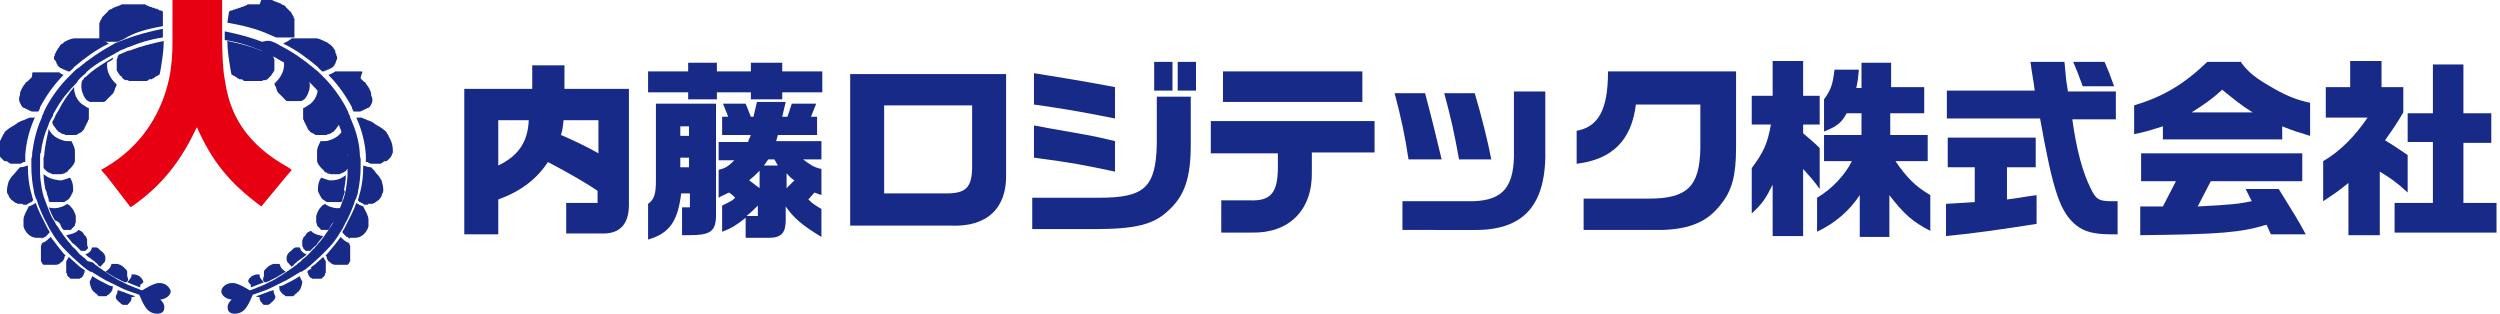 <?xml version="1.0" encoding="utf-8"?>
<!-- Generator: Adobe Illustrator 27.6.1, SVG Export Plug-In . SVG Version: 6.00 Build 0)  -->
<svg version="1.1" id="レイヤー_1" xmlns="http://www.w3.org/2000/svg" xmlns:xlink="http://www.w3.org/1999/xlink" x="0px"
	 y="0px" width="287px" height="36px" viewBox="0 0 287 36" style="enable-background:new 0 0 287 36;" xml:space="preserve">
<style type="text/css">
	.st0{fill:#E60012;}
	.st1{fill:#172A88;}
</style>
<path class="st0" d="M32.9,19.1L32.9,19.1c-5.7-3.2-6.7-7.3-7.1-10c-0.3-1.4-0.3-4.8-0.3-4.8V0h-5.7v4.4v0.4c0,1.5-0.1,2.9-0.4,4.3
	c-1,4.5-3.6,7.9-7.1,10l-0.7,0.4l0.7,0.8l2.7,3.5c3.8-2.6,5.9-5.6,7.6-9.2c1.7,3.8,3.6,6.3,7.4,9.1l2.9-3.5l0.6-0.7L32.9,19.1z"/>
<path class="st1" d="M16.4,32.2c0-0.1-0.1-0.1-0.1-0.2c-0.1-0.1-0.2-0.2-0.3-0.3c-0.2-0.1-0.4-0.2-0.7-0.2c0,0-0.1,0-0.1,0
	c0,0,0,0-0.1,0c0,0.1,0,0.1,0,0.2c-0.1,0.3-0.3,0.5-0.5,0.7c0.5,0.2,1,0.4,1.5,0.6c0,0,0,0,0,0c0,0,0,0,0,0c0,0,0,0,0,0c0,0,0,0,0,0
	c0,0,0,0,0,0c0,0,0,0,0,0c0,0,0,0,0,0c0,0,0,0,0,0c0,0,0,0,0-0.1c0,0,0,0,0,0c0,0,0,0,0-0.1c0,0,0,0,0,0c0,0,0-0.1,0-0.1
	C16.5,32.4,16.5,32.4,16.4,32.2C16.4,32.3,16.4,32.3,16.4,32.2"/>
<path class="st1" d="M15.5,34c-0.7-0.2-1.3-0.5-2-0.7c0,0.3-0.1,0.5-0.2,0.7c0,0,0,0.1,0,0.1c0,0,0,0.1,0,0.1c0,0.1,0.1,0.1,0.1,0.2
	c0,0,0.1,0.1,0.1,0.1c0,0,0.1,0.1,0.1,0.1c0,0,0.1,0.1,0.1,0.1c0,0,0,0,0,0c0,0,0.1,0,0.1,0.1c0,0,0,0,0,0c0,0,0.1,0,0.1,0.1
	c0,0,0,0,0,0c0.1,0,0.2,0.1,0.2,0.1c0,0,0,0,0,0c0,0,0.1,0,0.1,0c0,0,0,0,0,0c0,0,0.1,0,0.1,0c0,0,0,0,0,0c0,0,0.1,0,0.1,0
	c0,0,0.1,0,0.1,0c0,0,0,0,0,0c0,0,0.1,0,0.1,0c0,0,0,0,0,0c0,0,0.1,0,0.1-0.1c0,0,0,0,0,0c0,0,0.1,0,0.1-0.1
	c0.1-0.1,0.1-0.1,0.2-0.2c0-0.1,0.1-0.2,0.1-0.3c0,0,0-0.1,0-0.1c0,0,0-0.1,0-0.1C15.5,34.1,15.5,34,15.5,34"/>
<path class="st1" d="M14.6,31.6c0-0.1,0-0.2,0-0.3c0,0,0-0.1,0-0.1c0-0.1,0-0.1-0.1-0.2c0,0,0-0.1-0.1-0.1c-0.1-0.1-0.1-0.2-0.2-0.2
	c0,0-0.1-0.1-0.1-0.1c0,0-0.1-0.1-0.1-0.1c-0.1,0-0.2-0.1-0.2-0.1c-0.1,0-0.2-0.1-0.3-0.1c0,0-0.1,0-0.1,0c0,0-0.1,0-0.1,0
	c0,0,0,0,0,0c0,0,0,0-0.1,0c0,0,0,0,0,0c0,0-0.1,0-0.1,0c0,0,0,0,0,0c0,0-0.1,0-0.1,0c0,0,0,0,0,0c0,0,0,0,0,0c0,0,0,0-0.1,0
	c0,0,0,0,0,0c0,0,0,0-0.1,0c0,0,0,0,0,0c0,0.1-0.1,0.2-0.1,0.3c-0.1,0.2-0.3,0.4-0.6,0.6c0.4,0.2,0.8,0.5,1.2,0.7
	c0.2,0.1,0.4,0.2,0.6,0.3c0.1,0.1,0.3,0.1,0.4,0.2c0,0,0,0,0,0c0,0,0,0,0.1,0c0,0,0,0,0,0c0,0,0,0,0.1,0c0,0,0,0,0,0
	c0,0,0.1,0,0.1-0.1c0,0,0,0,0,0c0,0,0.1-0.1,0.1-0.1c0,0,0,0,0,0c0,0,0,0,0-0.1c0,0,0,0,0,0c0,0,0,0,0-0.1c0,0,0,0,0,0
	C14.6,31.7,14.6,31.7,14.6,31.6C14.6,31.6,14.6,31.6,14.6,31.6C14.6,31.6,14.6,31.6,14.6,31.6C14.6,31.6,14.6,31.6,14.6,31.6"/>
<path class="st1" d="M12.4,32.7c-0.6-0.3-1.2-0.6-1.8-1c-0.1,0.2-0.2,0.5-0.3,0.6c0,0.3,0.1,0.6,0.2,0.8c0,0.1,0.1,0.2,0.1,0.2
	c0,0,0.1,0.1,0.1,0.1c0,0,0,0,0,0c0,0,0,0.1,0.1,0.1c0,0,0,0,0,0c0,0,0.1,0.1,0.1,0.1c0,0,0,0,0,0c0,0,0.1,0.1,0.1,0.1c0,0,0,0,0,0
	c0,0,0.1,0,0.1,0.1c0,0,0,0,0,0c0,0,0.1,0,0.1,0.1c0,0,0,0,0,0c0,0,0.1,0,0.1,0.1c0,0,0,0,0,0c0,0,0.1,0,0.1,0c0,0,0,0,0,0
	c0,0,0.1,0,0.1,0c0,0,0,0,0,0c0,0,0.1,0,0.1,0c0,0,0,0,0,0c0,0,0.1,0,0.1,0c0,0,0,0,0,0c0,0,0.1,0,0.1,0c0,0,0.1,0,0.1,0
	c0,0,0,0,0.1,0c0,0,0.1,0,0.1,0c0,0,0,0,0,0c0,0,0.1,0,0.1,0c0,0,0,0,0,0c0,0,0.1,0,0.1-0.1c0.1,0,0.1-0.1,0.2-0.1
	c0,0,0.1-0.1,0.1-0.1c0,0,0,0,0,0c0,0,0-0.1,0.1-0.1c0.1-0.1,0.1-0.2,0.2-0.3c0-0.2,0.1-0.3,0-0.5C12.8,32.9,12.6,32.8,12.4,32.7"/>
<path class="st1" d="M8.9,30.4c-0.3-0.3-0.7-0.6-1-0.9c-0.1,0.2-0.2,0.3-0.3,0.5c0,0.1,0,0.2,0,0.4c0,0,0,0.1,0,0.1
	c0,0.1,0,0.2,0,0.3c0,0,0,0.1,0,0.1c0,0.1,0,0.1,0,0.2c0,0.1,0,0.1,0,0.2c0,0,0,0.1,0.1,0.1c0,0,0,0,0,0c0,0,0,0.1,0,0.1
	c0,0,0,0,0,0c0,0,0,0.1,0,0.1c0,0,0,0,0,0c0,0,0,0,0.1,0.1c0,0,0,0,0,0c0,0,0,0.1,0.1,0.1c0,0,0,0,0,0c0,0,0.1,0.1,0.1,0.1
	c0,0,0,0,0,0c0,0,0,0,0.1,0.1c0,0,0,0,0,0c0,0,0,0,0.1,0c0,0,0,0,0,0c0,0,0,0,0.1,0c0,0,0,0,0,0c0,0,0.1,0,0.1,0c0,0,0,0,0,0
	c0,0,0.1,0,0.1,0c0,0,0,0,0,0c0,0,0.1,0,0.1,0c0,0,0,0,0,0c0,0,0.1,0,0.1,0c0,0,0,0,0,0c0,0,0,0,0.1,0c0,0,0.1,0,0.1,0c0,0,0,0,0,0
	c0,0,0.1,0,0.1,0c0,0,0.1,0,0.1,0c0.1,0,0.1-0.1,0.2-0.1c0,0,0,0,0,0c0,0,0,0,0,0c0.1,0,0.1-0.1,0.2-0.2c0.1-0.1,0.1-0.1,0.1-0.2
	c0-0.1,0.1-0.2,0.1-0.2c0-0.1,0-0.1,0-0.2C10,31.3,9.8,31.2,9.7,31C9.4,30.8,9.1,30.6,8.9,30.4"/>
<path class="st1" d="M11.5,30.6C11.5,30.6,11.5,30.6,11.5,30.6c0.1,0,0.1,0,0.1-0.1c0,0,0.1,0,0.1-0.1c0,0,0,0,0,0
	c0,0,0.1,0,0.1-0.1c0,0,0,0,0,0c0,0,0,0,0.1-0.1c0,0,0,0,0,0c0,0,0.1-0.1,0.1-0.1c0,0,0,0,0,0v0c0.1-0.2,0.1-0.3,0.1-0.5
	c0-0.3-0.2-0.6-0.5-0.8c-0.1-0.1-0.2-0.1-0.2-0.2c-0.1-0.1-0.2-0.1-0.3-0.2h0c0,0-0.1,0-0.1,0c0,0,0,0,0,0c0,0-0.1,0-0.1,0
	c0,0,0,0,0,0c-0.1,0-0.1,0-0.2,0c0,0,0,0,0,0c0,0-0.1,0-0.1,0c-0.1,0.1-0.1,0.3-0.2,0.4c-0.2,0.2-0.3,0.3-0.6,0.4
	c0.1,0.1,0.3,0.3,0.5,0.4c0.1,0.1,0.3,0.2,0.4,0.3c0.2,0.1,0.3,0.3,0.5,0.4C11.2,30.4,11.3,30.5,11.5,30.6"/>
<path class="st1" d="M5.8,27.2c-0.3,0.3-0.6,0.6-1,0.7c0,0.1,0,0.2-0.1,0.3c0,0.2,0,0.4,0,0.5c0,0.1,0,0.1,0,0.2c0,0,0,0,0,0.1
	c0,0,0,0.1,0,0.1c0,0,0,0,0,0.1c0,0,0,0.1,0,0.1c0,0,0,0,0,0.1c0,0,0,0.1,0,0.1c0,0,0,0,0,0.1c0,0,0,0.1,0,0.1c0,0,0,0,0,0.1
	c0,0,0,0,0,0.1c0,0,0,0,0,0.1c0,0,0,0,0.1,0.1c0,0,0,0,0,0.1c0,0,0,0,0.1,0.1c0,0,0,0,0,0c0,0,0,0,0.1,0.1c0,0,0,0,0.1,0
	c0,0,0,0,0.1,0c0,0,0,0,0.1,0c0,0,0,0,0.1,0c0,0,0,0,0.1,0c0,0,0,0,0.1,0c0,0,0,0,0.1,0c0,0,0,0,0.1,0c0,0,0,0,0.1,0
	c0,0,0.1,0,0.1,0c0,0,0,0,0.1,0c0,0,0.1,0,0.1,0c0,0,0,0,0.1,0c0,0,0.1,0,0.1,0c0.2,0,0.5-0.1,0.6-0.3c0.1,0,0.1-0.1,0.2-0.1
	c0-0.1,0.1-0.1,0.1-0.2c0.1-0.1,0.1-0.2,0.1-0.3c0,0,0-0.1,0.1-0.1c0,0,0-0.1,0-0.1c-0.1-0.1-0.1-0.1-0.2-0.2
	C6.7,28.4,6.3,27.8,5.8,27.2"/>
<path class="st1" d="M8.8,28.3L8.8,28.3c0.2,0.2,0.3,0.3,0.5,0.5c0,0,0,0,0,0c0,0,0,0,0.1,0c0,0,0,0,0.1,0c0,0,0,0,0.1,0
	c0,0,0,0,0.1,0c0,0,0,0,0.1,0c0,0,0,0,0.1-0.1c0,0,0,0,0,0c0,0,0,0,0.1-0.1c0,0,0,0,0,0c0,0,0,0,0.1-0.1c0,0,0-0.1,0-0.1v0
	C10,28.2,10,28.1,10,28c0,0,0-0.1,0-0.1c0,0,0,0,0,0c0-0.1,0-0.3,0-0.4c-0.1-0.2-0.1-0.4-0.3-0.5c-0.1-0.1-0.1-0.2-0.2-0.3
	c-0.1-0.1-0.2-0.2-0.3-0.2c0,0-0.1-0.1-0.2-0.1c0,0-0.1,0.1-0.1,0.1c-0.3,0.3-0.8,0.4-1.3,0.5c0.2,0.3,0.5,0.6,0.7,0.9
	C8.5,28,8.7,28.2,8.8,28.3"/>
<path class="st1" d="M6.9,25.7C7,26,7.1,26.2,7.3,26.4c0,0,0,0,0,0c0,0,0,0,0.1,0c0,0,0.1,0,0.1,0c0,0,0,0,0,0c0,0,0,0,0,0
	c0,0,0,0,0.1,0c0,0,0.1,0,0.1,0c0,0,0,0,0.1,0c0,0,0.1,0,0.1,0c0,0,0,0,0,0c0,0,0.1,0,0.1,0c0,0,0,0,0,0c0,0,0.1,0,0.1,0
	c0,0,0,0,0,0c0,0,0.1,0,0.1-0.1c0,0,0,0,0,0c0,0,0.1-0.1,0.1-0.1h0c0,0,0,0,0,0c0,0,0,0,0,0c0.1-0.1,0.2-0.2,0.3-0.3c0,0,0,0,0-0.1
	c0,0,0,0,0,0c0-0.1,0.1-0.2,0.1-0.3c0-0.1,0-0.1,0-0.2c0-0.1,0-0.2,0-0.3c0-0.1,0-0.1,0-0.2c-0.1-0.4-0.3-0.8-0.6-1.1
	c0,0-0.1-0.1-0.1-0.1c-0.1-0.1-0.2-0.1-0.3-0.2c-0.1,0.1-0.3,0.2-0.5,0.3c-0.3,0.1-0.6,0.2-0.9,0.2c-0.2,0-0.5,0-0.7-0.1
	c0.2,0.5,0.4,1,0.7,1.5C6.7,25.4,6.8,25.6,6.9,25.7"/>
<path class="st1" d="M4.8,27.4C4.9,27.4,4.9,27.4,4.8,27.4C4.9,27.3,5,27.3,5,27.3c0,0,0,0,0,0c0,0,0,0,0,0c0,0,0,0,0.1-0.1
	c0,0,0,0,0.1,0c0,0,0,0,0.1-0.1c0,0,0,0,0.1-0.1c0,0,0,0,0.1-0.1c0,0,0,0,0.1-0.1c0,0,0-0.1,0.1-0.1c0,0,0,0,0-0.1c0,0,0,0,0,0
	c0,0,0,0,0,0c-0.1-0.1-0.1-0.2-0.2-0.3c-0.1-0.2-0.2-0.4-0.3-0.6c-0.4-0.8-0.8-1.5-1.1-2.4c-0.3,0.2-0.5,0.3-0.8,0.4
	c-0.3,0.6-0.6,1.1-0.6,1.5c0,0.1,0,0.1,0,0.2c0,0.1,0,0.3,0,0.4c0,0.1,0,0.1,0,0.2c0.2,0.7,0.8,1.3,1.5,1.3c0,0,0.1,0,0.1,0
	c0,0,0.1,0,0.1,0c0,0,0.1,0,0.1,0c0,0,0,0,0,0c0,0,0,0,0.1,0c0,0,0.1,0,0.1,0c0,0,0.1,0,0.1,0c0,0,0.1,0,0.1,0
	C4.7,27.4,4.7,27.4,4.8,27.4C4.8,27.4,4.8,27.4,4.8,27.4"/>
<path class="st1" d="M5.4,22.3c0.1,0.3,0.2,0.5,0.2,0.8c0,0,0,0,0,0c0,0,0.1,0,0.1,0.1c0,0,0,0,0.1,0c0,0,0.1,0,0.1,0c0,0,0,0,0.1,0
	c0.1,0,0.1,0,0.2,0l0,0c0.1,0,0.1,0,0.2,0c0,0,0,0,0.1,0c0,0,0.1,0,0.1,0c0,0,0,0,0.1,0c0,0,0,0,0,0c0,0,0,0,0.1,0c0,0,0.1,0,0.1,0
	c0,0,0.1,0,0.1,0c0,0,0,0,0.1,0c0,0,0.1,0,0.1,0c0,0,0,0,0.1,0c0.1,0,0.1,0,0.2-0.1c0.1,0,0.1-0.1,0.2-0.1c0.1-0.1,0.3-0.2,0.3-0.3
	c0,0,0,0,0,0c0.1-0.1,0.1-0.2,0.2-0.3c0-0.1,0-0.1,0.1-0.2c0-0.1,0.1-0.2,0.1-0.3c0,0,0,0,0,0c0-0.4,0-0.9-0.3-1.4
	c0,0-0.1-0.1-0.1-0.1c-0.3,0.1-0.5,0.2-0.9,0.3c-0.1,0-0.2,0-0.3,0C6,20.6,5.5,20.4,5,20c0,0.6,0.1,1.1,0.2,1.7
	C5.3,21.9,5.4,22.1,5.4,22.3"/>
<path class="st1" d="M2.7,23.5C2.7,23.5,2.7,23.5,2.7,23.5C2.8,23.5,2.8,23.5,2.7,23.5c0.1,0,0.1,0,0.2,0c0,0,0,0,0.1,0
	c0.1,0,0.1,0,0.2-0.1c0,0,0,0,0,0c0,0,0.1,0,0.1-0.1c0,0,0,0,0.1,0c0,0,0.1,0,0.1-0.1c0,0,0,0,0.1,0c0,0,0.1,0,0.1-0.1c0,0,0,0,0,0
	c0,0,0,0,0,0c0,0,0.1-0.1,0.1-0.1c0,0,0,0,0,0c0,0,0-0.1,0-0.1c-0.1-0.2-0.1-0.4-0.2-0.7c-0.3-1-0.4-2.1-0.4-3.2
	c-0.3,0.1-0.6,0.2-0.9,0.2c0,0,0,0,0,0C2,19.5,1.8,19.8,1.6,20c-0.2,0.2-0.3,0.3-0.4,0.5c-0.1,0.1-0.1,0.2-0.2,0.3
	c-0.1,0.4-0.2,0.7-0.2,1.1c0,0.1,0,0.3,0.1,0.4C1,22.4,1,22.5,1,22.5c0,0.1,0.1,0.1,0.1,0.2c0,0,0.1,0.1,0.1,0.1
	c0.1,0.1,0.1,0.2,0.2,0.2c0,0,0,0,0,0c0.1,0.1,0.3,0.2,0.4,0.3c0.1,0,0.1,0,0.2,0.1c0.1,0,0.1,0,0.2,0c0,0,0,0,0,0
	c0.1,0,0.1,0,0.2,0c0,0,0,0,0,0c0,0,0.1,0,0.1,0c0,0,0,0,0.1,0C2.6,23.5,2.7,23.5,2.7,23.5"/>
<path class="st1" d="M5.1,17.5c0,0.2,0,0.4-0.1,0.6c0,0.3,0,0.6,0,0.9c0,0.1,0,0.2,0,0.3c0,0,0.1,0.1,0.1,0.1c0,0,0,0,0,0
	c0.1,0.1,0.2,0.2,0.3,0.3c0,0,0,0,0,0c0.1,0,0.1,0.1,0.2,0.1c0,0,0,0,0,0c0.1,0,0.1,0.1,0.2,0.1c0,0,0,0,0,0c0.1,0,0.1,0,0.2,0.1
	c0,0,0,0,0,0c0.1,0,0.1,0,0.2,0c0,0,0,0,0,0c0.1,0,0.1,0,0.2,0c0,0,0,0,0,0c0.1,0,0.1,0,0.2,0c0,0,0,0,0,0c0,0,0,0,0,0
	c0.1,0,0.1,0,0.2,0h0c0.1,0,0.1,0,0.2,0c0.1,0,0.3-0.1,0.4-0.1c0,0,0.1,0,0.1-0.1c0,0,0.1,0,0.1,0c0.1-0.1,0.2-0.1,0.2-0.2
	c0,0,0.1-0.1,0.1-0.1c0,0,0.1-0.1,0.1-0.1c0.1-0.1,0.1-0.1,0.2-0.2c0.1-0.1,0.2-0.3,0.3-0.4c0-0.1,0.1-0.2,0.1-0.3c0,0,0-0.1,0-0.1
	c0,0,0-0.1,0-0.1c0-0.1,0-0.1,0-0.2c0,0,0,0,0,0c0-0.3,0-0.5,0-0.8c0-0.3-0.2-0.7-0.4-1.1c-0.1,0-0.3,0-0.4,0c-0.2,0-0.4,0-0.6-0.1
	c-0.7-0.2-1.3-0.6-1.6-1.3C5.4,15.7,5.2,16.6,5.1,17.5"/>
<path class="st1" d="M0.9,18.6c0,0,0.1,0,0.1,0.1c0,0,0,0,0,0c0.1,0,0.1,0,0.2,0.1c0,0,0,0,0,0c0.1,0,0.1,0,0.2,0c0,0,0,0,0.1,0
	c0.1,0,0.1,0,0.2,0c0,0,0,0,0,0c0.1,0,0.1,0,0.2,0c0,0,0,0,0,0c0,0,0,0,0,0c0.1,0,0.1,0,0.2,0c0,0,0,0,0,0c0.1,0,0.1,0,0.2,0
	c0,0,0,0,0,0c0.1,0,0.1,0,0.2-0.1c0,0,0,0,0,0c0.1,0,0.1,0,0.2-0.1c0,0,0,0,0,0c0,0,0.1,0,0.1,0c0,0,0,0,0,0c0,0,0.1,0,0.1,0
	c0,0,0,0,0,0l0,0v0c0,0,0,0,0-0.1c0-0.2,0-0.5,0-0.7c0.1-1.5,0.5-3,1.1-4.3c0,0,0,0-0.1,0c-0.2,0-0.4,0-0.5,0
	c-0.2,0.1-0.5,0.2-0.7,0.3c-0.1,0-0.2,0.1-0.3,0.1c-0.2,0.1-0.4,0.2-0.5,0.3c-0.1,0.1-0.2,0.1-0.3,0.2c-0.4,0.2-0.8,0.5-1,0.7
	c0,0-0.1,0.1-0.1,0.1c0,0,0,0,0,0.1c-0.1,0.1-0.2,0.2-0.2,0.3c0,0.1-0.1,0.1-0.1,0.2c-0.3,0.5-0.4,1-0.4,1.5c0,0.2,0,0.3,0.1,0.4
	c0,0.1,0.1,0.3,0.2,0.4c0.1,0.1,0.2,0.2,0.3,0.3c0.1,0.1,0.1,0.1,0.2,0.1C0.8,18.5,0.8,18.5,0.9,18.6C0.9,18.6,0.9,18.6,0.9,18.6"/>
<path class="st1" d="M6.7,12.7c-0.1,0.2-0.2,0.3-0.3,0.5C6.3,13.5,6.1,13.8,6,14c0,0.2,0.1,0.3,0.2,0.5c0,0,0.1,0.1,0.1,0.1
	c0.1,0.2,0.3,0.4,0.4,0.5c0.2,0.1,0.4,0.3,0.6,0.3c0.1,0,0.1,0,0.2,0.1h0c0.1,0,0.1,0,0.2,0c0,0,0,0,0,0c0.1,0,0.1,0,0.2,0
	c0,0,0,0,0,0c0,0,0,0,0,0c0.1,0,0.1,0,0.2,0c0,0,0,0,0,0c0,0,0,0,0,0c0.1,0,0.1,0,0.2,0c0,0,0,0,0,0c0.1,0,0.1,0,0.2,0c0,0,0,0,0,0
	c0,0,0.1,0,0.1,0c0,0,0.1,0,0.1,0c0,0,0,0,0,0c0.1,0,0.1,0,0.2-0.1c0,0,0,0,0,0c0.1,0,0.1-0.1,0.2-0.1c0,0,0,0,0,0
	c0.1,0,0.1-0.1,0.2-0.1c0,0,0,0,0,0c0.1,0,0.1-0.1,0.1-0.1c0,0,0,0,0,0c0,0,0.1-0.1,0.1-0.1c0,0,0,0,0,0c0,0,0.1-0.1,0.1-0.1
	c0,0,0,0,0,0c0,0,0.1-0.1,0.1-0.2c0,0,0,0,0,0c0-0.1,0.1-0.1,0.1-0.2c0,0,0,0,0,0c0-0.1,0.1-0.1,0.1-0.2c0,0,0,0,0,0
	c0-0.1,0.1-0.1,0.1-0.2c0,0,0,0,0,0c0-0.1,0.1-0.1,0.1-0.2c0,0,0,0,0,0c0-0.1,0-0.1,0.1-0.2c0,0,0-0.1,0-0.1c0,0,0-0.1,0-0.2
	c0-0.2,0-0.5,0-0.7c0-0.1,0-0.2,0-0.3c-0.1,0-0.3-0.1-0.4-0.2c-0.8-0.4-1.3-1.2-1.3-2.2C7.9,10.7,7.2,11.7,6.7,12.7"/>
<path class="st1" d="M2.4,12c0,0.1,0.1,0.1,0.1,0.2c0,0,0,0,0,0c0,0,0.1,0.1,0.1,0.1c0,0,0,0,0,0c0,0,0.1,0.1,0.2,0.1c0,0,0,0,0,0
	c0.1,0,0.1,0.1,0.2,0.1c0,0,0,0,0,0c0.1,0,0.1,0.1,0.2,0.1c0,0,0,0,0,0c0.1,0,0.1,0.1,0.2,0.1c0,0,0,0,0,0c0.1,0,0.1,0,0.2,0.1
	c0,0,0,0,0,0c0,0,0,0,0,0c0.1,0,0.1,0,0.2,0c0,0,0,0,0,0c0.1,0,0.1,0,0.2,0c0,0,0,0,0,0c0.1,0,0.1,0,0.2,0c0,0,0.1,0,0.1,0
	c0,0,0.1,0,0.1,0c0.1-0.2,0.2-0.3,0.2-0.5c0.7-1.3,1.6-2.6,2.7-3.7C7.3,8.6,7,8.5,6.8,8.3c0,0,0,0,0,0c0,0,0,0-0.1,0
	c-0.1,0-0.1,0-0.2,0c0,0,0,0-0.1,0c-0.1,0-0.1,0-0.2,0c0,0,0,0,0,0c-0.1,0-0.1,0-0.2,0c0,0,0,0-0.1,0c-0.1,0-0.1,0-0.2,0
	c0,0,0,0-0.1,0c-0.1,0-0.1,0-0.1,0c0,0,0,0-0.1,0c-0.1,0-0.1,0-0.2,0c0,0,0,0,0,0c-0.1,0-0.1,0-0.2,0c0,0,0,0-0.1,0c0,0-0.1,0-0.1,0
	c0,0,0,0-0.1,0c0,0-0.1,0-0.1,0c0,0,0,0-0.1,0c-0.1,0-0.1,0-0.2,0c0,0,0,0,0,0c-0.1,0-0.1,0-0.2,0c0,0,0,0,0,0c0,0-0.1,0-0.1,0
	c0,0,0,0-0.1,0c0,0-0.1,0-0.1,0c0,0,0,0,0,0c0,0-0.1,0-0.1,0.1c0,0,0,0,0,0C3.7,9,3.5,9,3.4,9.1C3.3,9.2,3.2,9.3,3.1,9.4
	C3,9.4,2.9,9.5,2.9,9.6C2.8,9.7,2.7,9.8,2.6,10c0,0.1-0.1,0.1-0.1,0.2c-0.1,0.2-0.2,0.4-0.2,0.5c0,0.1,0,0.1,0,0.2
	C2.1,11.3,2.2,11.7,2.4,12L2.4,12z"/>
<path class="st1" d="M6.4,7c0,0.1,0,0.1,0.1,0.2c0,0,0,0,0,0.1c0,0,0,0.1,0.1,0.1c0,0,0,0,0,0.1c0,0,0.1,0.1,0.1,0.1c0,0,0,0,0,0
	c0,0,0.1,0.1,0.1,0.1c0,0,0,0,0,0c0,0,0.1,0.1,0.1,0.1c0,0,0,0,0,0c0,0,0,0,0.1,0c0,0,0.1,0.1,0.1,0.1c0,0,0,0,0.1,0
	c0,0,0.1,0.1,0.1,0.1c0,0,0,0,0.1,0c0.1,0,0.1,0.1,0.2,0.1c0,0,0,0,0,0c0.1,0,0.1,0,0.2,0.1c0,0,0,0,0,0c0,0,0,0,0.1,0
	c0,0,0,0,0.1,0l0,0c0,0,0,0,0,0c0.2-0.2,0.4-0.3,0.5-0.5c1.2-1,2.5-2,4-2.7c-0.4-0.2-0.8-0.4-1-0.6c0,0,0,0,0,0c0,0-0.1,0-0.1,0
	c0,0-0.1,0-0.1,0c0,0-0.1,0-0.1,0c0,0-0.1,0-0.1,0c0,0-0.1,0-0.1,0c0,0-0.1,0-0.1,0c0,0-0.1,0-0.1,0c-0.1,0-0.1,0-0.2,0
	c0,0,0,0-0.1,0c-0.1,0-0.1,0-0.2,0c0,0-0.1,0-0.1,0c0,0-0.1,0-0.1,0c0,0-0.1,0-0.1,0c0,0-0.1,0-0.1,0c0,0-0.1,0-0.1,0
	c0,0-0.1,0-0.1,0c0,0,0,0-0.1,0c0,0,0,0-0.1,0c-0.1,0-0.1,0-0.2,0c0,0-0.1,0-0.1,0c0,0-0.1,0-0.1,0c0,0-0.1,0-0.1,0c0,0-0.1,0-0.1,0
	c0,0,0,0-0.1,0c-0.1,0-0.1,0-0.2,0C8.2,4.4,7.8,4.6,7.4,4.8C7.4,4.8,7.3,4.9,7.2,5C7.1,5,7,5.1,6.9,5.2C6.9,5.3,6.8,5.3,6.8,5.4
	C6.7,5.5,6.6,5.6,6.6,5.7C6.5,5.8,6.5,5.9,6.4,6c0,0.1,0,0.1-0.1,0.2c0,0.1,0,0.2-0.1,0.3c0,0,0,0.1,0,0.1c0,0.1,0,0.1,0,0.2
	C6.3,6.9,6.3,6.9,6.4,7"/>
<path class="st1" d="M13,6.6c-1,0.6-2,1.2-2.8,1.9C10,8.7,9.9,8.8,9.7,8.9C9.6,9.1,9.5,9.2,9.4,9.3c-0.1,0.5-0.1,1,0.1,1.4
	c0,0.1,0.1,0.2,0.1,0.3c0.1,0.1,0.1,0.2,0.2,0.3c0.1,0.2,0.3,0.3,0.5,0.4c0,0,0,0,0,0c0,0,0,0,0,0c0,0,0,0,0.1,0c0,0,0,0,0,0
	c0,0,0,0,0.1,0c0,0,0,0,0,0c0,0,0,0,0.1,0c0,0,0,0,0,0c0,0,0,0,0.1,0c0,0,0,0,0,0c0,0,0,0,0.1,0c0,0,0,0,0,0c0,0,0,0,0,0
	c0,0,0,0,0,0c0,0,0,0,0.1,0c0,0,0,0,0.1,0c0,0,0,0,0.1,0c0,0,0,0,0.1,0c0,0,0,0,0,0c0,0,0.1,0,0.1,0c0,0,0,0,0,0c0.1,0,0.1,0,0.2,0
	c0,0,0,0,0,0c0,0,0.1,0,0.1,0c0,0,0,0,0,0c0.1,0,0.1,0,0.2,0c0,0,0,0,0,0c0,0,0.1,0,0.1,0c0,0,0,0,0,0c0.1,0,0.1,0,0.2-0.1
	c0,0,0,0,0,0c0,0,0.1,0,0.1-0.1c0,0,0,0,0,0c0,0,0.1-0.1,0.1-0.1c0,0,0,0,0,0c0,0,0.1-0.1,0.1-0.1c0,0,0,0,0,0c0,0,0.1-0.1,0.1-0.1
	c0,0,0,0,0,0c0,0,0.1-0.1,0.1-0.1c0,0,0,0,0,0c0,0,0.1-0.1,0.1-0.1c0,0,0,0,0,0c0,0,0.1-0.1,0.1-0.1c0,0,0,0,0,0
	c0,0,0.1-0.1,0.1-0.1c0,0,0,0,0,0c0,0,0.1-0.1,0.1-0.1c0,0,0,0,0,0c0-0.1,0.1-0.1,0.1-0.2c0-0.1,0.1-0.2,0.1-0.3
	c0-0.1,0-0.1,0.1-0.2c0-0.1,0.1-0.2,0.1-0.3c-0.1-0.1-0.1-0.1-0.2-0.2c-0.6-0.6-1-1.4-0.9-2.3C12.9,6.9,13,6.8,13,6.6"/>
<path class="st1" d="M18.7,1.3c-0.1,0-0.1,0-0.2-0.1c0,0-0.1,0-0.1,0c-0.1,0-0.1,0-0.2-0.1c0,0-0.1,0-0.1,0C18.1,1,18.1,1,18,1
	c0,0-0.1,0-0.1,0c-0.1,0-0.1,0-0.2-0.1c0,0-0.1,0-0.1,0c-0.1,0-0.1,0-0.2-0.1c0,0-0.1,0-0.1,0c-0.1,0-0.1,0-0.2-0.1c0,0-0.1,0-0.1,0
	c0,0-0.1,0-0.1-0.1c0,0-0.1,0-0.1,0c0,0-0.1,0-0.1-0.1c0,0-0.1,0-0.1,0c0,0-0.1,0-0.1,0c0,0-0.1,0-0.1,0c0,0-0.1,0-0.1,0
	c0,0-0.1,0-0.1,0c0,0-0.1,0-0.1,0c0,0-0.1,0-0.1,0c0,0-0.1,0-0.1,0c0,0-0.1,0-0.1,0c0,0-0.1,0-0.1,0c0,0-0.1,0-0.1,0
	c0,0-0.1,0-0.1,0c0,0-0.1,0-0.1,0c0,0-0.1,0-0.1,0c0,0-0.1,0-0.1,0c0,0-0.1,0-0.1,0c0,0-0.1,0-0.1,0c0,0-0.1,0-0.1,0
	c0,0-0.1,0-0.1,0h0c-0.2,0-0.4,0-0.5,0c-0.1,0-0.1,0-0.2,0c-0.1,0-0.2,0-0.3,0.1c-0.3,0.1-0.5,0.2-0.8,0.3c0,0-0.1,0-0.1,0.1
	c-0.1,0-0.2,0.1-0.3,0.1c-0.1,0.1-0.2,0.1-0.2,0.2c-0.1,0.1-0.2,0.2-0.3,0.3c-0.1,0.1-0.1,0.1-0.2,0.2c0,0-0.1,0.1-0.1,0.1
	c-0.1,0.1-0.1,0.1-0.1,0.2c-0.1,0.1-0.1,0.2-0.2,0.3c0,0.1,0,0.2-0.1,0.2c0,0.1,0,0.2,0,0.3c0,0,0,0.1,0,0.1c0,0,0,0.1,0,0.1
	c0,0,0,0,0,0c0,0,0,0.1,0,0.1c0,0,0,0,0,0c0,0,0,0,0,0.1c0,0,0,0,0,0.1c0,0,0,0,0,0.1c0,0,0,0,0,0.1c0,0,0,0,0,0.1c0,0,0,0,0,0.1
	c0,0,0,0,0,0.1c0,0,0,0,0,0.1c0,0,0,0,0,0.1c0,0,0,0,0,0.1c0,0,0,0,0,0.1c0,0,0,0,0,0.1c0,0,0,0,0,0.1c0,0,0,0,0,0.1c0,0,0,0,0,0.1
	c0,0,0,0,0,0c0,0,0,0,0,0.1c0,0,0,0,0,0c0,0,0,0,0,0c0,0,0,0,0,0c0,0,0,0,0,0c0,0,0,0,0,0c0,0,0,0,0.1,0c0,0,0,0,0.1,0
	c0,0,0,0,0.1,0c0,0,0,0,0.1,0c0,0,0,0,0.1,0c0,0,0,0,0.1,0c0,0,0,0,0.1,0c0,0,0,0,0.1,0c0,0,0,0,0.1,0c0,0,0,0,0.1,0c0,0,0,0,0.1,0
	c0,0,0,0,0.1,0c0,0,0,0,0.1,0c0,0,0,0,0.1,0c0,0,0,0,0.1,0c0,0,0,0,0.1,0c0,0,0,0,0.1,0c0,0,0,0,0.1,0c0,0,0,0,0,0h0c0,0,0,0,0.1,0
	c0,0,0.1,0,0.1,0c0,0,0,0,0.1,0l0,0c0.2-0.1,0.5-0.2,0.7-0.3C15.4,3.7,17,3.3,18.7,3L18.7,1.3C18.7,1.3,18.7,1.3,18.7,1.3"/>
<path class="st1" d="M14.3,6c-0.2,0.1-0.5,0.2-0.7,0.3c0,0.1-0.1,0.2-0.1,0.2c0,0.1,0,0.2-0.1,0.3c0,0.1,0,0.2,0,0.3
	c0,0.1,0,0.2,0,0.3c0,0.1,0,0.2,0,0.3c0,0.1,0,0.2,0,0.3c0,0.1,0,0.2,0.1,0.2c0,0.1,0.1,0.2,0.1,0.2c0.1,0.1,0.1,0.2,0.2,0.3
	C13.9,8.7,14,8.8,14,8.9c0,0,0,0,0.1,0.1c0,0,0,0,0,0c0,0,0.1,0.1,0.1,0.1c0,0,0,0,0,0c0.1,0,0.1,0.1,0.2,0.1c0,0,0,0,0,0
	c0,0,0.1,0,0.1,0c0,0,0,0,0.1,0c0,0,0,0,0,0c0.1,0,0.1,0,0.2,0.1c0,0,0,0,0,0c0.1,0,0.1,0,0.2,0c0,0,0,0,0,0c0.1,0,0.1,0,0.2,0
	c0,0,0,0,0,0c0.1,0,0.1,0,0.2,0c0,0,0,0,0,0c0.1,0,0.1,0,0.2,0c0,0,0,0,0,0c0,0,0.1,0,0.1,0c0,0,0,0,0.1,0c0.1,0,0.1,0,0.2,0
	c0,0,0,0,0,0c0.1,0,0.1,0,0.2,0c0,0,0,0,0.1,0c0,0,0.1,0,0.1,0c0,0,0,0,0.1,0c0,0,0.1,0,0.1,0c0,0,0,0,0.1,0c0,0,0.1,0,0.1,0
	c0,0,0,0,0,0c0.1,0,0.1,0,0.2-0.1c0,0,0,0,0,0c0,0,0.1,0,0.1-0.1c0,0,0,0,0.1,0c0,0,0.1,0,0.1,0c0,0,0,0,0.1,0c0,0,0.1,0,0.1-0.1
	c0,0,0,0,0.1,0c0,0,0.1,0,0.1-0.1c0,0,0,0,0,0c0.1,0,0.1-0.1,0.2-0.1c0,0,0,0,0,0c0,0,0.1-0.1,0.1-0.1c0,0,0,0,0.1,0
	c0,0,0.1-0.1,0.1-0.1c0,0,0,0,0.1,0c0,0,0,0,0,0c0-0.1,0.1-0.3,0.1-0.4c0.2-1.2,0.4-2.4,0.4-3.5c-1.4,0.3-2.6,0.6-3.9,1.1
	C14.7,5.8,14.5,5.9,14.3,6"/>
<path class="st1" d="M13.6,4.8L13.6,4.8C13.6,4.9,13.6,4.9,13.6,4.8C13.6,4.9,13.6,4.9,13.6,4.8c-0.3,0.1-0.5,0.2-0.8,0.4
	C11.5,5.9,10.2,6.8,9,7.8C8.8,7.9,8.6,8.1,8.5,8.2c0,0-0.1,0.1-0.1,0.1l0,0C8.2,8.5,8,8.7,7.9,8.8c-1,1-1.9,2.2-2.6,3.5
	c-0.1,0.2-0.2,0.4-0.3,0.6c0,0,0,0,0,0c0,0,0,0,0,0.1c-0.1,0.2-0.2,0.3-0.2,0.5c-0.6,1.3-0.9,2.6-1.1,4c0,0.2,0,0.5-0.1,0.7
	c0,0.1,0,0.1,0,0.2c0,0,0,0,0,0c0,0.2,0,0.4,0,0.6c0,0,0,0.1,0,0.1c0,1,0.1,1.9,0.3,2.9c0,0.2,0.1,0.4,0.2,0.7c0,0.1,0,0.1,0.1,0.2
	c0,0,0,0,0,0c0.1,0.2,0.1,0.4,0.2,0.6c0.3,0.8,0.6,1.5,1,2.2c0.1,0.2,0.2,0.4,0.3,0.6h0c0.1,0.1,0.1,0.2,0.2,0.3c0,0,0,0,0,0
	c0.1,0.2,0.2,0.3,0.3,0.5c0.4,0.6,0.8,1.1,1.3,1.6c0.1,0.1,0.1,0.1,0.2,0.2c0.1,0.1,0.2,0.2,0.3,0.3c0.1,0.1,0.2,0.2,0.3,0.3
	c0.3,0.3,0.7,0.6,1,0.9c0.2,0.2,0.4,0.3,0.6,0.5c0.2,0.1,0.3,0.2,0.5,0.3c0,0,0,0,0.1,0c0.2,0.1,0.3,0.2,0.5,0.3
	c0.5,0.3,1.1,0.7,1.6,0.9c0.2,0.1,0.4,0.2,0.6,0.3c0,0,0,0,0,0c0.2,0.1,0.4,0.2,0.6,0.3c0.6,0.3,1.2,0.5,1.8,0.7
	c0.2,0.1,0.4,0.1,0.7,0.2c0,0,0,0,0-0.1l0.5-0.3c-0.2-0.1-0.4-0.1-0.6-0.2c0,0,0,0,0,0c-0.5-0.2-1-0.4-1.5-0.6
	c-0.2-0.1-0.4-0.2-0.6-0.3c0,0,0,0,0,0c-0.1-0.1-0.3-0.1-0.4-0.2v0c-0.2-0.1-0.4-0.2-0.5-0.3c-0.4-0.2-0.8-0.5-1.1-0.7
	c-0.2-0.1-0.4-0.3-0.6-0.4c0,0,0,0,0,0c-0.1-0.1-0.3-0.2-0.4-0.3c-0.2-0.1-0.3-0.3-0.5-0.4C10,30,9.9,29.9,9.9,29.8
	c-0.2-0.2-0.4-0.3-0.6-0.5C9.1,29.2,9,29,8.9,28.9c-0.2-0.2-0.3-0.4-0.5-0.5C8.2,28.2,8.1,28,8,27.9c-0.3-0.3-0.5-0.6-0.8-1
	c-0.1-0.2-0.3-0.4-0.4-0.6c0,0,0,0,0,0c-0.1-0.2-0.3-0.4-0.4-0.6c-0.1-0.2-0.2-0.4-0.3-0.5c-0.3-0.5-0.5-1.1-0.7-1.6
	c-0.1-0.3-0.2-0.5-0.3-0.8c0,0,0,0,0,0c-0.1-0.2-0.1-0.4-0.2-0.6c0-0.2-0.1-0.4-0.1-0.5c-0.1-0.6-0.2-1.3-0.2-1.9c0-0.2,0-0.4,0-0.7
	c0-0.1,0-0.2,0-0.2v0c0-0.3,0-0.6,0-0.9v0c0-0.2,0-0.4,0.1-0.5c0.1-1,0.4-2.1,0.8-3c0.1-0.3,0.2-0.6,0.4-0.9
	c0.1-0.2,0.2-0.3,0.2-0.5c0.1-0.2,0.2-0.3,0.3-0.5c0.6-1.1,1.4-2.1,2.4-3.1C9,9.1,9.3,8.9,9.6,8.6v0c0,0,0,0,0,0
	C9.8,8.5,9.9,8.3,10,8.2c0.9-0.8,2-1.4,3.1-2c0.2-0.1,0.5-0.3,0.7-0.4c0.2-0.1,0.3-0.1,0.5-0.2c0.2-0.1,0.4-0.2,0.5-0.2
	c1.2-0.5,2.5-0.9,3.9-1.1v-1c-1.5,0.3-3,0.7-4.3,1.2C14.1,4.6,13.9,4.7,13.6,4.8"/>
<path class="st1" d="M18.1,32.5c-0.7,0.1-2.2,1.1-2.2,1.1s0.6,1.7,1.2,2.1c0.5,0.4,1.3,0.4,1.6,0.1c0.3-0.4,0.2-1-0.3-1.4
	c0.7-0.1,1.2-0.5,1.2-1C19.4,32.8,18.8,32.4,18.1,32.5"/>
<path class="st1" d="M28.5,32.2c0-0.1,0.1-0.1,0.1-0.2c0.1-0.1,0.2-0.2,0.3-0.3c0.2-0.1,0.4-0.2,0.7-0.2c0,0,0.1,0,0.1,0
	c0,0,0,0,0.1,0c0,0.1,0,0.1,0,0.2c0.1,0.3,0.3,0.5,0.5,0.7c-0.5,0.2-1,0.4-1.5,0.6c0,0,0,0,0,0c0,0,0,0,0,0c0,0,0,0,0,0c0,0,0,0,0,0
	c0,0,0,0,0,0c0,0,0,0,0,0c0,0,0,0,0,0c0,0,0,0,0,0c0,0,0,0,0-0.1c0,0,0,0,0,0c0,0,0,0,0-0.1c0,0,0,0,0,0c0,0,0-0.1,0-0.1
	C28.5,32.4,28.5,32.4,28.5,32.2C28.5,32.3,28.5,32.3,28.5,32.2"/>
<path class="st1" d="M29.4,34c0.7-0.2,1.3-0.5,2-0.7c0,0.3,0.1,0.5,0.2,0.7c0,0,0,0.1,0,0.1c0,0,0,0.1,0,0.1c0,0.1-0.1,0.1-0.1,0.2
	c0,0-0.1,0.1-0.1,0.1c0,0-0.1,0.1-0.1,0.1c0,0-0.1,0.1-0.1,0.1c0,0,0,0,0,0c0,0-0.1,0-0.1,0.1c0,0,0,0,0,0c0,0-0.1,0-0.1,0.1
	c0,0,0,0,0,0c-0.1,0-0.2,0.1-0.2,0.1c0,0,0,0,0,0c0,0-0.1,0-0.1,0c0,0,0,0,0,0c0,0-0.1,0-0.1,0c0,0,0,0,0,0c0,0-0.1,0-0.1,0
	c0,0-0.1,0-0.1,0c0,0,0,0,0,0c0,0-0.1,0-0.1,0l0,0c0,0-0.1,0-0.1-0.1c0,0,0,0,0,0c0,0-0.1,0-0.1-0.1h0c-0.1-0.1-0.1-0.1-0.2-0.2
	c0-0.1-0.1-0.2-0.1-0.3c0,0,0-0.1,0-0.1c0,0,0-0.1,0-0.1C29.4,34.1,29.4,34,29.4,34"/>
<path class="st1" d="M30.3,31.6c0-0.1,0-0.2,0-0.3c0,0,0-0.1,0-0.1c0-0.1,0-0.1,0.1-0.2c0,0,0-0.1,0.1-0.1c0.1-0.1,0.1-0.2,0.2-0.2
	c0,0,0.1-0.1,0.1-0.1c0,0,0.1-0.1,0.1-0.1c0.1,0,0.2-0.1,0.2-0.1c0.1,0,0.2-0.1,0.3-0.1c0,0,0.1,0,0.1,0c0,0,0.1,0,0.1,0
	c0,0,0,0,0,0c0,0,0,0,0.1,0c0,0,0,0,0,0c0,0,0.1,0,0.1,0c0,0,0,0,0,0c0,0,0.1,0,0.1,0c0,0,0,0,0,0c0,0,0,0,0,0c0,0,0,0,0.1,0
	c0,0,0,0,0,0c0,0,0,0,0.1,0c0,0,0,0,0,0c0,0.1,0.1,0.2,0.1,0.3c0.1,0.2,0.3,0.4,0.6,0.6c-0.4,0.2-0.8,0.5-1.2,0.7
	c-0.2,0.1-0.4,0.2-0.6,0.3c-0.1,0.1-0.3,0.1-0.4,0.2c0,0,0,0,0,0c0,0,0,0-0.1,0c0,0,0,0,0,0c0,0,0,0-0.1,0c0,0,0,0,0,0
	c0,0-0.1,0-0.1-0.1c0,0,0,0,0,0c0,0-0.1-0.1-0.1-0.1c0,0,0,0,0,0c0,0,0,0,0-0.1c0,0,0,0,0,0c0,0,0,0,0-0.1c0,0,0,0,0,0
	C30.3,31.7,30.3,31.7,30.3,31.6C30.3,31.6,30.3,31.6,30.3,31.6L30.3,31.6C30.3,31.6,30.3,31.6,30.3,31.6"/>
<path class="st1" d="M32.6,32.7c0.6-0.3,1.2-0.6,1.8-1c0.1,0.2,0.2,0.5,0.3,0.6c0,0.3-0.1,0.6-0.2,0.8c0,0.1-0.1,0.2-0.1,0.2
	c0,0-0.1,0.1-0.1,0.1c0,0,0,0,0,0c0,0,0,0.1-0.1,0.1c0,0,0,0,0,0c0,0-0.1,0.1-0.1,0.1c0,0,0,0,0,0c0,0-0.1,0.1-0.1,0.1c0,0,0,0,0,0
	c0,0-0.1,0-0.1,0.1c0,0,0,0,0,0c0,0-0.1,0-0.1,0.1c0,0,0,0,0,0c0,0-0.1,0-0.1,0.1c0,0,0,0,0,0c0,0-0.1,0-0.1,0c0,0,0,0,0,0
	c0,0-0.1,0-0.1,0c0,0,0,0,0,0c0,0-0.1,0-0.1,0c0,0,0,0,0,0c0,0-0.1,0-0.1,0c0,0,0,0,0,0c0,0-0.1,0-0.1,0c0,0-0.1,0-0.1,0
	c0,0,0,0-0.1,0c0,0-0.1,0-0.1,0c0,0,0,0,0,0c0,0-0.1,0-0.1,0c0,0,0,0,0,0c0,0-0.1,0-0.1-0.1c-0.1,0-0.1-0.1-0.2-0.1
	c0,0-0.1-0.1-0.1-0.1c0,0,0,0,0,0c0,0,0-0.1-0.1-0.1c-0.1-0.1-0.1-0.2-0.2-0.3c0-0.2-0.1-0.3,0-0.5C32.2,32.9,32.4,32.8,32.6,32.7"
	/>
<path class="st1" d="M36.1,30.4c0.3-0.3,0.7-0.6,1-0.9c0.1,0.2,0.2,0.3,0.3,0.5c0,0.1,0,0.2,0,0.4c0,0,0,0.1,0,0.1
	c0,0.1,0,0.2,0,0.3c0,0,0,0.1,0,0.1c0,0.1,0,0.1,0,0.2c0,0.1,0,0.1,0,0.2c0,0,0,0.1-0.1,0.1c0,0,0,0,0,0c0,0,0,0.1,0,0.1
	c0,0,0,0,0,0c0,0,0,0.1,0,0.1c0,0,0,0,0,0c0,0,0,0-0.1,0.1c0,0,0,0,0,0c0,0,0,0.1-0.1,0.1c0,0,0,0,0,0c0,0-0.1,0.1-0.1,0.1
	c0,0,0,0,0,0c0,0,0,0-0.1,0.1c0,0,0,0,0,0c0,0,0,0-0.1,0c0,0,0,0,0,0c0,0,0,0-0.1,0c0,0,0,0,0,0c0,0-0.1,0-0.1,0c0,0,0,0,0,0
	c0,0-0.1,0-0.1,0c0,0,0,0,0,0c0,0-0.1,0-0.1,0c0,0,0,0,0,0c0,0-0.1,0-0.1,0c0,0,0,0,0,0c0,0,0,0-0.1,0c0,0-0.1,0-0.1,0c0,0,0,0,0,0
	c0,0-0.1,0-0.1,0c0,0-0.1,0-0.1,0c-0.1,0-0.1-0.1-0.2-0.1c0,0,0,0,0,0c0,0,0,0,0,0c-0.1,0-0.1-0.1-0.2-0.2c-0.1-0.1-0.1-0.1-0.1-0.2
	c0-0.1-0.1-0.2-0.1-0.2c0-0.1,0-0.1,0-0.2c0.2-0.1,0.3-0.2,0.5-0.3C35.5,30.8,35.8,30.6,36.1,30.4"/>
<path class="st1" d="M33.5,30.6C33.4,30.6,33.4,30.6,33.5,30.6c-0.1,0-0.1,0-0.1-0.1c0,0-0.1,0-0.1-0.1c0,0,0,0,0,0
	c0,0-0.1,0-0.1-0.1c0,0,0,0,0,0c0,0,0,0-0.1-0.1c0,0,0,0,0,0c0,0-0.1-0.1-0.1-0.1c0,0,0,0,0,0v0c-0.1-0.2-0.1-0.3-0.1-0.5
	c0-0.3,0.2-0.6,0.5-0.8c0.1-0.1,0.2-0.1,0.2-0.2c0.1-0.1,0.2-0.1,0.3-0.2h0c0,0,0.1,0,0.1,0c0,0,0,0,0,0c0,0,0.1,0,0.1,0
	c0,0,0,0,0,0c0.1,0,0.1,0,0.2,0c0,0,0,0,0,0c0,0,0.1,0,0.1,0c0.1,0.1,0.1,0.3,0.2,0.4c0.2,0.2,0.3,0.3,0.6,0.4
	c-0.1,0.1-0.3,0.3-0.5,0.4c-0.1,0.1-0.3,0.2-0.4,0.3c-0.2,0.1-0.3,0.3-0.5,0.4C33.8,30.4,33.6,30.5,33.5,30.6"/>
<path class="st1" d="M39.1,27.2c0.3,0.3,0.6,0.6,1,0.7c0,0.1,0,0.2,0.1,0.3c0,0.2,0,0.4,0,0.5c0,0.1,0,0.1,0,0.2c0,0,0,0,0,0.1
	c0,0,0,0.1,0,0.1c0,0,0,0,0,0.1c0,0,0,0.1,0,0.1c0,0,0,0,0,0.1c0,0,0,0.1,0,0.1c0,0,0,0,0,0.1c0,0,0,0.1,0,0.1c0,0,0,0,0,0.1
	c0,0,0,0,0,0.1c0,0,0,0,0,0.1c0,0,0,0-0.1,0.1c0,0,0,0,0,0.1c0,0,0,0-0.1,0.1c0,0,0,0,0,0c0,0,0,0-0.1,0.1c0,0,0,0-0.1,0
	c0,0,0,0-0.1,0c0,0,0,0-0.1,0c0,0,0,0-0.1,0c0,0,0,0-0.1,0c0,0,0,0-0.1,0c0,0,0,0-0.1,0c0,0,0,0-0.1,0c0,0,0,0-0.1,0
	c0,0-0.1,0-0.1,0c0,0,0,0-0.1,0c0,0-0.1,0-0.1,0c0,0,0,0-0.1,0c0,0-0.1,0-0.1,0c-0.2,0-0.5-0.1-0.6-0.3c-0.1,0-0.1-0.1-0.2-0.1
	c0-0.1-0.1-0.1-0.1-0.2c-0.1-0.1-0.1-0.2-0.1-0.3c0,0,0-0.1-0.1-0.1c0,0,0-0.1,0-0.1c0.1-0.1,0.1-0.1,0.2-0.2
	C38.2,28.4,38.7,27.8,39.1,27.2"/>
<path class="st1" d="M36.1,28.3L36.1,28.3c-0.2,0.2-0.3,0.3-0.5,0.5c0,0,0,0,0,0c0,0,0,0-0.1,0c0,0,0,0-0.1,0c0,0,0,0-0.1,0
	c0,0,0,0-0.1,0c0,0,0,0-0.1,0c0,0,0,0-0.1-0.1c0,0,0,0,0,0c0,0,0,0-0.1-0.1c0,0,0,0,0,0c0,0,0,0-0.1-0.1c0,0,0-0.1,0-0.1v0
	c-0.1-0.1-0.1-0.2-0.1-0.3c0,0,0-0.1,0-0.1c0,0,0,0,0,0c0-0.1,0-0.3,0-0.4c0.1-0.2,0.1-0.4,0.3-0.5c0.1-0.1,0.1-0.2,0.2-0.3
	c0.1-0.1,0.2-0.2,0.3-0.2c0,0,0.1-0.1,0.2-0.1c0,0,0.1,0.1,0.1,0.1c0.3,0.3,0.8,0.4,1.3,0.5c-0.2,0.3-0.5,0.6-0.7,0.9
	C36.4,28,36.3,28.2,36.1,28.3"/>
<path class="st1" d="M38.1,25.7c-0.1,0.2-0.3,0.5-0.4,0.7c0,0,0,0,0,0c0,0,0,0-0.1,0c0,0-0.1,0-0.1,0c0,0,0,0,0,0c0,0,0,0,0,0
	c0,0,0,0-0.1,0c0,0-0.1,0-0.1,0c0,0,0,0-0.1,0c0,0-0.1,0-0.1,0c0,0,0,0,0,0c0,0-0.1,0-0.1,0c0,0,0,0,0,0c0,0-0.1,0-0.1,0
	c0,0,0,0,0,0c0,0-0.1,0-0.1-0.1c0,0,0,0,0,0c0,0-0.1-0.1-0.1-0.1h0c0,0,0,0,0,0c0,0,0,0,0,0c-0.1-0.1-0.2-0.2-0.3-0.3c0,0,0,0,0-0.1
	c0,0,0,0,0,0c0-0.1-0.1-0.2-0.1-0.3c0-0.1,0-0.1,0-0.2c0-0.1,0-0.2,0-0.3c0-0.1,0-0.1,0-0.2c0.1-0.4,0.3-0.8,0.6-1.1
	c0,0,0.1-0.1,0.1-0.1c0.1-0.1,0.2-0.1,0.3-0.2c0.1,0.1,0.3,0.2,0.5,0.3c0.3,0.1,0.6,0.2,0.9,0.2c0.2,0,0.5,0,0.7-0.1
	c-0.2,0.5-0.4,1-0.7,1.5C38.3,25.4,38.2,25.6,38.1,25.7"/>
<path class="st1" d="M40.1,27.4C40.1,27.4,40,27.4,40.1,27.4c-0.1-0.1-0.1-0.1-0.1-0.1c0,0,0,0,0,0c0,0,0,0,0,0c0,0,0,0-0.1-0.1
	c0,0,0,0-0.1,0c0,0,0,0-0.1-0.1c0,0,0,0-0.1-0.1c0,0,0,0-0.1-0.1c0,0,0,0-0.1-0.1c0,0,0-0.1-0.1-0.1c0,0,0,0,0-0.1c0,0,0,0,0,0
	c0,0,0,0,0,0c0.1-0.1,0.1-0.2,0.2-0.3c0.1-0.2,0.2-0.4,0.3-0.6c0.4-0.8,0.8-1.5,1.1-2.4c0.3,0.2,0.5,0.3,0.8,0.4
	c0.3,0.6,0.6,1.1,0.6,1.5c0,0.1,0,0.1,0,0.2c0,0.1,0,0.3,0,0.4c0,0.1,0,0.1,0,0.2c-0.2,0.7-0.8,1.3-1.5,1.3c0,0-0.1,0-0.1,0
	c0,0-0.1,0-0.1,0c0,0-0.1,0-0.1,0c0,0,0,0,0,0c0,0,0,0-0.1,0c0,0-0.1,0-0.1,0c0,0-0.1,0-0.1,0c0,0-0.1,0-0.1,0
	C40.2,27.4,40.2,27.4,40.1,27.4C40.1,27.4,40.1,27.4,40.1,27.4"/>
<path class="st1" d="M39.5,22.3c-0.1,0.3-0.2,0.5-0.2,0.8c0,0,0,0,0,0c0,0-0.1,0-0.1,0.1c0,0,0,0-0.1,0c0,0-0.1,0-0.1,0
	c0,0,0,0-0.1,0c-0.1,0-0.1,0-0.2,0l0,0c-0.1,0-0.1,0-0.2,0c0,0,0,0-0.1,0c0,0-0.1,0-0.1,0c0,0,0,0-0.1,0c0,0,0,0,0,0c0,0,0,0-0.1,0
	c0,0-0.1,0-0.1,0c0,0-0.1,0-0.1,0c0,0,0,0-0.1,0c0,0-0.1,0-0.1,0c0,0,0,0-0.1,0c-0.1,0-0.1,0-0.2-0.1c-0.1,0-0.1-0.1-0.2-0.1
	c-0.1-0.1-0.3-0.2-0.3-0.3c0,0,0,0,0,0c-0.1-0.1-0.1-0.2-0.2-0.3c0-0.1,0-0.1-0.1-0.2c0-0.1-0.1-0.2-0.1-0.3c0,0,0,0,0,0
	c0-0.4,0-0.9,0.3-1.4c0,0,0.1-0.1,0.1-0.1c0.3,0.1,0.5,0.2,0.9,0.3c0.1,0,0.2,0,0.3,0c0.6,0,1.1-0.2,1.6-0.6c0,0.6-0.1,1.1-0.2,1.7
	C39.6,21.9,39.6,22.1,39.5,22.3"/>
<path class="st1" d="M42.2,23.5C42.2,23.5,42.2,23.5,42.2,23.5C42.2,23.5,42.2,23.5,42.2,23.5c-0.1,0-0.1,0-0.2,0c0,0,0,0-0.1,0
	c-0.1,0-0.1,0-0.2-0.1c0,0,0,0,0,0c0,0-0.1,0-0.1-0.1c0,0,0,0-0.1,0c0,0-0.1,0-0.1-0.1c0,0,0,0-0.1,0c0,0-0.1,0-0.1-0.1c0,0,0,0,0,0
	c0,0,0,0,0,0c0,0-0.1-0.1-0.1-0.1c0,0,0,0,0,0c0,0,0-0.1,0-0.1c0.1-0.2,0.1-0.4,0.2-0.7c0.3-1,0.4-2.1,0.4-3.2
	c0.3,0.1,0.6,0.2,0.9,0.2c0,0,0,0,0,0c0.2,0.2,0.4,0.4,0.6,0.7c0.2,0.2,0.3,0.3,0.4,0.5c0.1,0.1,0.1,0.2,0.2,0.3
	c0.1,0.4,0.2,0.7,0.2,1.1c0,0.1,0,0.3-0.1,0.4c0,0.1-0.1,0.2-0.1,0.3c0,0.1-0.1,0.1-0.1,0.2c0,0-0.1,0.1-0.1,0.1
	c-0.1,0.1-0.1,0.2-0.2,0.2c0,0,0,0,0,0c-0.1,0.1-0.3,0.2-0.4,0.3c-0.1,0-0.1,0-0.2,0.1c-0.1,0-0.1,0-0.2,0c0,0,0,0,0,0
	c-0.1,0-0.1,0-0.2,0c0,0,0,0,0,0c0,0-0.1,0-0.1,0c0,0,0,0-0.1,0C42.3,23.5,42.3,23.5,42.2,23.5"/>
<path class="st1" d="M39.9,17.5c0,0.2,0,0.4,0.1,0.6c0,0.3,0,0.6,0,0.9c0,0.1,0,0.2,0,0.3c0,0-0.1,0.1-0.1,0.1c0,0,0,0,0,0
	c-0.1,0.1-0.2,0.2-0.3,0.3c0,0,0,0,0,0c-0.1,0-0.1,0.1-0.2,0.1c0,0,0,0,0,0c-0.1,0-0.1,0.1-0.2,0.1c0,0,0,0,0,0
	c-0.1,0-0.1,0-0.2,0.1c0,0,0,0,0,0c-0.1,0-0.1,0-0.2,0c0,0,0,0,0,0c-0.1,0-0.1,0-0.2,0c0,0,0,0,0,0c-0.1,0-0.1,0-0.2,0c0,0,0,0,0,0
	c0,0,0,0,0,0c-0.1,0-0.1,0-0.2,0h0c-0.1,0-0.1,0-0.2,0c-0.1,0-0.3-0.1-0.4-0.1c0,0-0.1,0-0.1-0.1c0,0-0.1,0-0.1,0
	c-0.1-0.1-0.2-0.1-0.2-0.2c0,0-0.1-0.1-0.1-0.1c0,0-0.1-0.1-0.1-0.1c-0.1-0.1-0.1-0.1-0.2-0.2c-0.1-0.1-0.2-0.3-0.3-0.4
	c0-0.1-0.1-0.2-0.1-0.3c0,0,0-0.1,0-0.1c0,0,0-0.1,0-0.1c0-0.1,0-0.1,0-0.2c0,0,0,0,0,0c0-0.3,0-0.5,0-0.8c0-0.3,0.2-0.7,0.4-1.1
	c0.1,0,0.3,0,0.4,0c0.2,0,0.4,0,0.6-0.1c0.7-0.2,1.3-0.6,1.6-1.3C39.5,15.7,39.8,16.6,39.9,17.5"/>
<path class="st1" d="M44,18.6c0,0-0.1,0-0.1,0.1c0,0,0,0,0,0c-0.1,0-0.1,0-0.2,0.1c0,0,0,0,0,0c-0.1,0-0.1,0-0.2,0c0,0,0,0-0.1,0
	c-0.1,0-0.1,0-0.2,0c0,0,0,0,0,0c-0.1,0-0.1,0-0.2,0c0,0,0,0,0,0c0,0,0,0,0,0c-0.1,0-0.1,0-0.2,0c0,0,0,0,0,0c-0.1,0-0.1,0-0.2,0
	c0,0,0,0,0,0c-0.1,0-0.1,0-0.2-0.1c0,0,0,0,0,0c-0.1,0-0.1,0-0.2-0.1c0,0,0,0,0,0c0,0-0.1,0-0.1,0c0,0,0,0,0,0c0,0-0.1,0-0.1,0
	c0,0,0,0,0,0c0,0,0,0,0,0c0,0,0,0,0,0c0,0,0,0,0-0.1c0-0.2,0-0.5,0-0.7c-0.1-1.5-0.5-3-1.1-4.3c0,0,0,0,0.1,0c0.2,0,0.4,0,0.5,0
	c0.2,0.1,0.5,0.2,0.7,0.3c0.1,0,0.2,0.1,0.3,0.1c0.2,0.1,0.4,0.2,0.5,0.3c0.1,0.1,0.2,0.1,0.3,0.2c0.4,0.2,0.8,0.5,1,0.7
	c0,0,0.1,0.1,0.1,0.1c0,0,0,0,0,0.1c0.1,0.1,0.2,0.2,0.2,0.3c0,0.1,0.1,0.1,0.1,0.2c0.3,0.5,0.4,1,0.4,1.5c0,0.2,0,0.3-0.1,0.4
	c0,0.1-0.1,0.3-0.2,0.4c-0.1,0.1-0.2,0.2-0.3,0.3c-0.1,0.1-0.1,0.1-0.2,0.1C44.2,18.5,44.1,18.5,44,18.6C44.1,18.6,44,18.6,44,18.6"
	/>
<path class="st1" d="M38.3,12.7c0.1,0.2,0.2,0.3,0.3,0.5c0.1,0.3,0.3,0.6,0.4,0.8c0,0.2-0.1,0.3-0.2,0.5c0,0-0.1,0.1-0.1,0.1
	c-0.1,0.2-0.3,0.4-0.4,0.5c-0.2,0.1-0.4,0.3-0.6,0.3c-0.1,0-0.1,0-0.2,0.1h0c-0.1,0-0.1,0-0.2,0c0,0,0,0,0,0c-0.1,0-0.1,0-0.2,0
	c0,0,0,0,0,0c0,0,0,0,0,0c-0.1,0-0.1,0-0.2,0c0,0,0,0,0,0c0,0,0,0,0,0c-0.1,0-0.1,0-0.2,0c0,0,0,0,0,0c-0.1,0-0.1,0-0.2,0
	c0,0,0,0,0,0c0,0-0.1,0-0.1,0c0,0-0.1,0-0.1,0c0,0,0,0,0,0c-0.1,0-0.1,0-0.2-0.1c0,0,0,0,0,0c-0.1,0-0.1-0.1-0.2-0.1c0,0,0,0,0,0
	c-0.1,0-0.1-0.1-0.2-0.1c0,0,0,0,0,0c-0.1,0-0.1-0.1-0.1-0.1c0,0,0,0,0,0c0,0-0.1-0.1-0.1-0.1c0,0,0,0,0,0c0,0-0.1-0.1-0.1-0.1
	c0,0,0,0,0,0c0,0-0.1-0.1-0.1-0.2c0,0,0,0,0,0c0-0.1-0.1-0.1-0.1-0.2c0,0,0,0,0,0c0-0.1-0.1-0.1-0.1-0.2c0,0,0,0,0,0
	c0-0.1-0.1-0.1-0.1-0.2c0,0,0,0,0,0c0-0.1-0.1-0.1-0.1-0.2c0,0,0,0,0,0c0-0.1,0-0.1-0.1-0.2c0,0,0-0.1,0-0.1c0,0,0-0.1,0-0.2
	c0-0.2,0-0.5,0-0.7c0-0.1,0-0.2,0-0.3c0.1,0,0.3-0.1,0.4-0.2c0.8-0.4,1.3-1.2,1.3-2.2C37,10.7,37.7,11.7,38.3,12.7"/>
<path class="st1" d="M42.6,12c0,0.1-0.1,0.1-0.1,0.2c0,0,0,0,0,0c0,0-0.1,0.1-0.1,0.1c0,0,0,0,0,0c0,0-0.1,0.1-0.2,0.1c0,0,0,0,0,0
	c-0.1,0-0.1,0.1-0.2,0.1c0,0,0,0,0,0c-0.1,0-0.1,0.1-0.2,0.1c0,0,0,0,0,0c-0.1,0-0.1,0.1-0.2,0.1c0,0,0,0,0,0c-0.1,0-0.1,0-0.2,0.1
	c0,0,0,0,0,0c0,0,0,0,0,0c-0.1,0-0.1,0-0.2,0c0,0,0,0,0,0c-0.1,0-0.1,0-0.2,0c0,0,0,0,0,0c-0.1,0-0.1,0-0.2,0c0,0-0.1,0-0.1,0
	c0,0-0.1,0-0.1,0c-0.1-0.2-0.2-0.3-0.2-0.5c-0.7-1.3-1.6-2.6-2.7-3.7c0.3-0.1,0.5-0.2,0.8-0.4c0,0,0,0,0,0c0,0,0,0,0.1,0
	c0.1,0,0.1,0,0.2,0c0,0,0,0,0.1,0c0.1,0,0.1,0,0.2,0c0,0,0,0,0,0c0.1,0,0.1,0,0.2,0c0,0,0,0,0.1,0c0.1,0,0.1,0,0.2,0c0,0,0,0,0.1,0
	c0.1,0,0.1,0,0.1,0c0,0,0,0,0.1,0c0.1,0,0.1,0,0.2,0c0,0,0,0,0,0c0.1,0,0.1,0,0.2,0c0,0,0,0,0.1,0c0,0,0.1,0,0.1,0c0,0,0,0,0.1,0
	c0,0,0.1,0,0.1,0c0,0,0,0,0.1,0c0.1,0,0.1,0,0.2,0c0,0,0,0,0,0c0.1,0,0.1,0,0.2,0c0,0,0,0,0,0c0,0,0.1,0,0.1,0c0,0,0,0,0.1,0
	c0,0,0.1,0,0.1,0c0,0,0,0,0,0c0,0,0.1,0,0.1,0.1c0,0,0,0,0,0C41.3,9,41.4,9,41.5,9.1c0.1,0.1,0.2,0.2,0.3,0.3
	C41.9,9.4,42,9.5,42,9.6c0.1,0.1,0.2,0.3,0.3,0.4c0,0.1,0.1,0.1,0.1,0.2c0.1,0.2,0.2,0.4,0.2,0.5c0,0.1,0,0.1,0,0.2
	C42.8,11.3,42.8,11.7,42.6,12C42.6,12,42.6,12,42.6,12"/>
<path class="st1" d="M38.6,7c0,0.1,0,0.1-0.1,0.2c0,0,0,0,0,0.1c0,0,0,0.1-0.1,0.1c0,0,0,0,0,0.1c0,0-0.1,0.1-0.1,0.1c0,0,0,0,0,0
	c0,0-0.1,0.1-0.1,0.1c0,0,0,0,0,0c0,0-0.1,0.1-0.1,0.1c0,0,0,0,0,0c0,0,0,0-0.1,0c0,0-0.1,0.1-0.1,0.1c0,0,0,0-0.1,0
	c0,0-0.1,0.1-0.1,0.1c0,0,0,0-0.1,0c-0.1,0-0.1,0.1-0.2,0.1c0,0,0,0,0,0c-0.1,0-0.1,0-0.2,0.1c0,0,0,0,0,0c0,0,0,0-0.1,0
	c0,0,0,0-0.1,0l0,0c0,0,0,0,0,0h0c-0.2-0.2-0.4-0.3-0.5-0.5c-1.2-1-2.5-2-4-2.7c0.4-0.2,0.8-0.4,1-0.6c0,0,0,0,0,0c0,0,0.1,0,0.1,0
	c0,0,0.1,0,0.1,0l0.1,0c0,0,0.1,0,0.1,0c0,0,0.1,0,0.1,0c0,0,0.1,0,0.1,0c0,0,0.1,0,0.1,0c0.1,0,0.1,0,0.2,0c0,0,0,0,0.1,0
	c0.1,0,0.1,0,0.2,0c0,0,0.1,0,0.1,0c0,0,0.1,0,0.1,0c0,0,0.1,0,0.1,0c0,0,0.1,0,0.1,0c0,0,0.1,0,0.1,0c0,0,0.1,0,0.1,0
	c0,0,0,0,0.1,0c0,0,0,0,0.1,0c0.1,0,0.1,0,0.2,0c0,0,0.1,0,0.1,0c0,0,0.1,0,0.1,0c0,0,0.1,0,0.1,0c0,0,0.1,0,0.1,0c0,0,0,0,0.1,0
	c0.1,0,0.1,0,0.2,0c0.4,0.1,0.8,0.3,1.2,0.5c0.1,0,0.1,0.1,0.2,0.2C37.8,5,37.9,5.1,38,5.2c0.1,0.1,0.1,0.1,0.2,0.2
	c0.1,0.1,0.1,0.2,0.2,0.3c0.1,0.1,0.1,0.2,0.1,0.3c0,0.1,0,0.1,0.1,0.2c0,0.1,0,0.2,0.1,0.3c0,0,0,0.1,0,0.1c0,0.1,0,0.1,0,0.2
	C38.6,6.9,38.6,6.9,38.6,7"/>
<path class="st1" d="M31.9,6.6c1,0.6,2,1.2,2.8,1.9c0.1,0.1,0.3,0.3,0.4,0.4c0.1,0.1,0.2,0.2,0.4,0.3c0.1,0.5,0.1,1-0.1,1.4
	c0,0.1-0.1,0.2-0.1,0.3c-0.1,0.1-0.1,0.2-0.2,0.3c-0.1,0.2-0.3,0.3-0.5,0.4c0,0,0,0,0,0c0,0,0,0,0,0c0,0,0,0-0.1,0c0,0,0,0,0,0
	c0,0,0,0-0.1,0c0,0,0,0,0,0c0,0,0,0-0.1,0c0,0,0,0,0,0c0,0,0,0-0.1,0c0,0,0,0,0,0c0,0,0,0-0.1,0c0,0,0,0,0,0c0,0,0,0,0,0
	c0,0,0,0,0,0c0,0,0,0-0.1,0c0,0,0,0-0.1,0c0,0,0,0-0.1,0c0,0,0,0-0.1,0c0,0,0,0,0,0c0,0-0.1,0-0.1,0c0,0,0,0,0,0c-0.1,0-0.1,0-0.2,0
	c0,0,0,0,0,0c0,0-0.1,0-0.1,0c0,0,0,0,0,0c-0.1,0-0.1,0-0.2,0c0,0,0,0,0,0c0,0-0.1,0-0.1,0c0,0,0,0,0,0c-0.1,0-0.1,0-0.2-0.1
	c0,0,0,0,0,0c0,0-0.1,0-0.1-0.1c0,0,0,0,0,0c0,0-0.1-0.1-0.1-0.1l0,0c0,0-0.1-0.1-0.1-0.1c0,0,0,0,0,0c0,0-0.1-0.1-0.1-0.1
	c0,0,0,0,0,0c0,0-0.1-0.1-0.1-0.1c0,0,0,0,0,0c0,0-0.1-0.1-0.1-0.1c0,0,0,0,0,0c0,0-0.1-0.1-0.1-0.1c0,0,0,0,0,0
	c0,0-0.1-0.1-0.1-0.1c0,0,0,0,0,0c0,0-0.1-0.1-0.1-0.1c0,0,0,0,0,0c0-0.1-0.1-0.1-0.1-0.2c0-0.1-0.1-0.2-0.1-0.3
	c0-0.1,0-0.1-0.1-0.2c0-0.1-0.1-0.2-0.1-0.3c0.1-0.1,0.1-0.1,0.2-0.2c0.6-0.6,1-1.4,0.9-2.3C32,6.9,32,6.8,31.9,6.6"/>
<path class="st1" d="M26.3,1.3c0.1,0,0.1,0,0.2-0.1c0,0,0.1,0,0.1,0c0.1,0,0.1,0,0.2-0.1c0,0,0.1,0,0.1,0c0.1,0,0.1,0,0.2-0.1
	c0,0,0.1,0,0.1,0c0.1,0,0.1,0,0.2-0.1c0,0,0.1,0,0.1,0c0.1,0,0.1,0,0.2-0.1c0,0,0.1,0,0.1,0c0.1,0,0.1,0,0.2-0.1c0,0,0.1,0,0.1,0
	c0,0,0.1,0,0.1-0.1c0,0,0.1,0,0.1,0c0,0,0.1,0,0.1-0.1c0,0,0.1,0,0.1,0c0,0,0.1,0,0.1,0c0,0,0.1,0,0.1,0c0,0,0.1,0,0.1,0
	c0,0,0.1,0,0.1,0c0,0,0.1,0,0.1,0c0,0,0.1,0,0.1,0c0,0,0.1,0,0.1,0c0,0,0.1,0,0.1,0c0,0,0.1,0,0.1,0c0,0,0.1,0,0.1,0
	c0,0,0.1,0,0.1,0c0,0,0.1,0,0.1,0c0,0,0.1,0,0.1,0C30,0,30,0,30,0c0,0,0.1,0,0.1,0c0,0,0.1,0,0.1,0c0,0,0.1,0,0.1,0c0,0,0.1,0,0.1,0
	h0c0.2,0,0.4,0,0.5,0c0.1,0,0.1,0,0.2,0c0.1,0,0.2,0,0.3,0.1c0.3,0.1,0.5,0.2,0.8,0.3c0,0,0.1,0,0.1,0.1c0.1,0,0.2,0.1,0.3,0.1
	c0.1,0.1,0.2,0.1,0.2,0.2c0.1,0.1,0.2,0.2,0.3,0.3c0.1,0.1,0.1,0.1,0.2,0.2c0,0,0.1,0.1,0.1,0.1c0.1,0.1,0.1,0.1,0.1,0.2
	c0.1,0.1,0.1,0.2,0.2,0.3c0,0.1,0,0.2,0.1,0.2c0,0.1,0,0.2,0,0.3c0,0,0,0.1,0,0.1c0,0,0,0.1,0,0.1c0,0,0,0,0,0c0,0,0,0.1,0,0.1
	c0,0,0,0,0,0c0,0,0,0,0,0.1c0,0,0,0,0,0.1c0,0,0,0,0,0.1c0,0,0,0,0,0.1c0,0,0,0,0,0.1c0,0,0,0,0,0.1c0,0,0,0,0,0.1c0,0,0,0,0,0.1
	c0,0,0,0,0,0.1c0,0,0,0,0,0.1c0,0,0,0,0,0.1c0,0,0,0,0,0.1c0,0,0,0,0,0.1c0,0,0,0,0,0.1c0,0,0,0,0,0.1c0,0,0,0,0,0c0,0,0,0,0,0.1
	c0,0,0,0,0,0c0,0,0,0,0,0c0,0,0,0,0,0c0,0,0,0,0,0c0,0,0,0,0,0c0,0,0,0-0.1,0c0,0,0,0-0.1,0c0,0,0,0-0.1,0c0,0,0,0-0.1,0
	c0,0,0,0-0.1,0c0,0,0,0-0.1,0c0,0,0,0-0.1,0c0,0,0,0-0.1,0c0,0,0,0-0.1,0c0,0,0,0-0.1,0c0,0,0,0-0.1,0c0,0,0,0-0.1,0c0,0,0,0-0.1,0
	c0,0,0,0-0.1,0c0,0,0,0-0.1,0c0,0,0,0-0.1,0c0,0,0,0-0.1,0c0,0,0,0-0.1,0c0,0,0,0,0,0h0c0,0,0,0-0.1,0c0,0-0.1,0-0.1,0
	c0,0,0,0-0.1,0c0,0,0,0,0,0c-0.2-0.1-0.5-0.2-0.7-0.3c-1.5-0.7-3.2-1.1-4.9-1.4L26.3,1.3C26.2,1.3,26.2,1.3,26.3,1.3"/>
<path class="st1" d="M30.6,6c0.2,0.1,0.5,0.2,0.7,0.3c0,0.1,0.1,0.2,0.1,0.2c0,0.1,0,0.2,0.1,0.3c0,0.1,0,0.2,0,0.3
	c0,0.1,0,0.2,0,0.3c0,0.1,0,0.2,0,0.3c0,0.1,0,0.2,0,0.3c0,0.1,0,0.2-0.1,0.2c0,0.1-0.1,0.2-0.1,0.2c-0.1,0.1-0.1,0.2-0.2,0.3
	c-0.1,0.1-0.1,0.1-0.2,0.2c0,0,0,0-0.1,0.1c0,0,0,0,0,0c0,0-0.1,0.1-0.1,0.1c0,0,0,0,0,0c-0.1,0-0.1,0.1-0.2,0.1c0,0,0,0,0,0
	c0,0-0.1,0-0.1,0c0,0,0,0-0.1,0c0,0,0,0,0,0c-0.1,0-0.1,0-0.2,0.1c0,0,0,0,0,0c-0.1,0-0.1,0-0.2,0c0,0,0,0,0,0c-0.1,0-0.1,0-0.2,0
	c0,0,0,0,0,0c-0.1,0-0.1,0-0.2,0c0,0,0,0,0,0c-0.1,0-0.1,0-0.2,0c0,0,0,0,0,0c0,0-0.1,0-0.1,0c0,0,0,0-0.1,0c-0.1,0-0.1,0-0.2,0
	c0,0,0,0,0,0c-0.1,0-0.1,0-0.2,0c0,0,0,0-0.1,0c0,0-0.1,0-0.1,0c0,0,0,0-0.1,0c0,0-0.1,0-0.1,0c0,0,0,0-0.1,0c0,0-0.1,0-0.1,0
	c0,0,0,0,0,0c-0.1,0-0.1,0-0.2-0.1c0,0,0,0,0,0c0,0-0.1,0-0.1-0.1c0,0,0,0-0.1,0c0,0-0.1,0-0.1,0c0,0,0,0-0.1,0c0,0-0.1,0-0.1-0.1
	c0,0,0,0-0.1,0c0,0-0.1,0-0.1-0.1c0,0,0,0,0,0c-0.1,0-0.1-0.1-0.2-0.1c0,0,0,0,0,0c0,0-0.1-0.1-0.1-0.1c0,0,0,0-0.1,0
	c0,0-0.1-0.1-0.1-0.1c0,0,0,0-0.1,0c0,0,0,0,0,0c0-0.1-0.1-0.3-0.1-0.4c-0.2-1.2-0.4-2.4-0.4-3.5c1.4,0.3,2.6,0.6,3.9,1.1
	C30.3,5.8,30.4,5.9,30.6,6"/>
<path class="st1" d="M31.3,4.8L31.3,4.8C31.3,4.9,31.3,4.9,31.3,4.8C31.4,4.9,31.4,4.9,31.3,4.8c0.3,0.1,0.5,0.2,0.8,0.4
	c1.4,0.7,2.7,1.6,3.9,2.6c0.2,0.2,0.4,0.3,0.6,0.5h0c0,0,0.1,0.1,0.1,0.1l0,0c0.1,0.1,0.3,0.3,0.4,0.4c1,1,1.9,2.2,2.6,3.5
	c0.1,0.2,0.2,0.4,0.3,0.6c0,0,0,0,0,0c0,0,0,0,0,0.1c0.1,0.2,0.2,0.3,0.2,0.5c0.6,1.3,1,2.6,1.1,4c0,0.2,0,0.5,0.1,0.7
	c0,0.1,0,0.1,0,0.2c0,0,0,0,0,0c0,0.2,0,0.4,0,0.6c0,0,0,0.1,0,0.1c0,1-0.1,1.9-0.3,2.9c0,0.2-0.1,0.4-0.2,0.7c0,0.1,0,0.1-0.1,0.2
	c0,0,0,0,0,0c-0.1,0.2-0.1,0.4-0.2,0.6c-0.3,0.8-0.6,1.5-1,2.2c-0.1,0.2-0.2,0.4-0.3,0.6c-0.1,0.1-0.1,0.2-0.2,0.3c0,0,0,0,0,0
	c-0.1,0.2-0.2,0.3-0.3,0.5c-0.4,0.6-0.8,1.1-1.3,1.6c-0.1,0.1-0.1,0.1-0.2,0.2c-0.1,0.1-0.2,0.2-0.3,0.3c-0.1,0.1-0.2,0.2-0.3,0.3
	c-0.3,0.3-0.7,0.6-1,0.9c-0.2,0.2-0.4,0.3-0.6,0.5c-0.2,0.1-0.3,0.2-0.5,0.3c0,0,0,0-0.1,0c-0.2,0.1-0.3,0.2-0.5,0.3
	c-0.5,0.3-1.1,0.7-1.6,0.9c-0.2,0.1-0.4,0.2-0.6,0.3h0c0,0,0,0,0,0c-0.2,0.1-0.4,0.2-0.6,0.3c-0.6,0.3-1.2,0.5-1.8,0.7h0
	c-0.2,0.1-0.4,0.1-0.7,0.2c0,0,0,0,0-0.1l-0.5-0.3c0.2-0.1,0.4-0.1,0.6-0.2c0,0,0,0,0,0c0.5-0.2,1-0.4,1.5-0.6
	c0.2-0.1,0.4-0.2,0.6-0.3c0,0,0,0,0,0c0.1-0.1,0.3-0.1,0.4-0.2v0c0.2-0.1,0.4-0.2,0.5-0.3c0.4-0.2,0.8-0.5,1.1-0.7
	c0.2-0.1,0.4-0.3,0.6-0.4c0,0,0,0,0,0c0.1-0.1,0.3-0.2,0.4-0.3c0.2-0.1,0.3-0.3,0.5-0.4c0.1-0.1,0.2-0.1,0.2-0.2
	c0.2-0.2,0.4-0.3,0.6-0.5c0.1-0.1,0.3-0.3,0.4-0.4c0.2-0.2,0.3-0.4,0.5-0.5c0.1-0.2,0.3-0.3,0.4-0.5c0.3-0.3,0.5-0.6,0.8-1
	c0.1-0.2,0.3-0.4,0.4-0.6c0,0,0,0,0,0c0.1-0.2,0.3-0.4,0.4-0.6c0.1-0.2,0.2-0.4,0.3-0.5c0.3-0.5,0.5-1.1,0.7-1.6
	c0.1-0.3,0.2-0.5,0.3-0.8c0,0,0,0,0,0c0.1-0.2,0.1-0.4,0.2-0.6c0-0.2,0.1-0.4,0.1-0.5c0.1-0.6,0.2-1.3,0.2-1.9c0-0.2,0-0.4,0-0.7
	c0-0.1,0-0.2,0-0.2v0c0-0.3,0-0.6,0-0.9v0c0-0.2,0-0.4-0.1-0.5c-0.1-1-0.4-2.1-0.8-3c-0.1-0.3-0.2-0.6-0.4-0.9
	c-0.1-0.2-0.2-0.3-0.2-0.5c-0.1-0.2-0.2-0.3-0.3-0.5c-0.6-1.1-1.4-2.1-2.4-3.1c-0.2-0.2-0.5-0.5-0.8-0.7v0c0,0,0,0,0,0
	c-0.1-0.1-0.3-0.2-0.4-0.4c-0.9-0.8-2-1.4-3.1-2c-0.2-0.1-0.5-0.3-0.7-0.4c-0.2-0.1-0.3-0.1-0.5-0.2c-0.2-0.1-0.4-0.2-0.5-0.2
	c-1.2-0.5-2.5-0.9-3.9-1.1v-1c1.5,0.3,3,0.7,4.3,1.2C30.8,4.6,31.1,4.7,31.3,4.8"/>
<path class="st1" d="M26.9,32.5c0.7,0.1,2.2,1.1,2.2,1.1s-0.6,1.7-1.2,2.1c-0.5,0.4-1.3,0.4-1.6,0.1c-0.3-0.4-0.2-1,0.3-1.4
	c-0.7-0.1-1.2-0.5-1.2-1C25.5,32.8,26.2,32.4,26.9,32.5"/>
<path class="st1" d="M61.1,10.2V7.5h3.7v2.7h7.4v13.3c0,2.3-1.1,3.4-3.2,3.3h-4v-3.5h3.6v-1.4c-1-0.7-3.4-2.1-5.7-3.3
	c-1.3,2-3.2,3.4-5.7,4.3v4h-3.9V10.2H61.1z M57.2,13.8V19c2.3-1.1,3.4-2.7,3.5-5.2H57.2z M68.7,13.8h-4c-0.1,0.9-0.1,1-0.3,1.7
	c1,0.4,3.3,1.5,4.3,2.1V13.8z"/>
<path class="st1" d="M82.2,11.9v12.7c0,2-0.6,2.4-3.2,2.4h-0.7v-3.2h0.9v-1.6h-1c-0.4,3.3-1.4,4.6-3.8,5.3v-4.1
	c0.7-0.5,0.9-1.1,0.9-2.7v-8.8H82.2z M79,8.2v-1h3.3v1h3.9v-1h3.6v1h4.6v2.4h-4.6v0.8h-3.6v-0.8h-3.9v0.8h0H79v-0.8h-4.6V8.2H79z
	 M79.1,14.5h-1v1.1h1V14.5z M79.1,18.1h-1v1.1h1V18.1z M85.9,16.2l0.3-0.7h-3.3v-2.1h0.7L83,11.9h2.6l0.6,1.5h0.3l0.4-1.7h3.3
	l-0.4,1.7h0.6l0.5-1.5h2.8l-0.6,1.5h0.7v2.1h-4.5l-0.2,0.7h5.2v2.1h-2.1c0.8,0.6,1.2,0.9,2.1,1.1v3l-0.8-0.3l-0.7,0.8
	c0.6,0.6,0.9,0.7,1.5,1.1v3.2c-2.3-1.4-3.2-2.2-4.1-3.5v1.6c0,1.4-0.5,2-1.9,2h-2.7v-2.3c-1,0.8-1.6,1.2-2.7,1.6v-3
	c1-0.5,1.1-0.5,1.5-0.9c-0.3-0.3-0.3-0.3-0.7-0.6c-0.6,0.3-0.7,0.3-1.2,0.6v-3.2c0.8-0.2,1.1-0.4,1.8-1.1h-1.8v-2.1H85.9z M87,24.8
	v-1.2c-0.6,0.6-0.7,0.7-1.3,1.2H87z M87.2,19.6c-0.5,0.5-0.6,0.6-1.2,1.1l1.2,0.9V19.6z M89.3,19l-0.4-0.7h-0.7L87.7,19H89.3z
	 M91.2,20.7c-0.5-0.3-0.5-0.4-0.9-0.8v1.7L91.2,20.7z"/>
<path class="st1" d="M115.5,8.5V20c0.1,3.9-2.2,6.1-6.4,5.9H97.6V8.5H115.5z M108.7,22.2c2.2,0,2.9-0.7,2.9-3.1v-7h-10.1v10.1H108.7
	z"/>
<path class="st1" d="M118.6,22.7h7.6c5.2,0,6.5-1.2,6.6-6.2v-5.4h3.9v5.5c0,3.8-0.7,5.9-2.6,7.6c-1.7,1.6-3.8,2.1-8.5,2.1h-7.1V22.7
	z M128,13.6c-4.5-0.9-6.5-1.2-9.3-1.6V8.4c3.1,0.5,5.6,0.9,9.3,1.6V13.6z M128,19.7c-3.8-0.8-4.8-1-9.3-1.6v-3.7l1.6,0.3
	c4.5,0.8,4.8,0.8,7.7,1.5V19.7z M134.6,10.4h-2.1V7.1h2.1V10.4z M135.2,7.1h2.1v3.3h-2.1V7.1z"/>
<path class="st1" d="M139,13.9h18.8v3.6h-7.2v2.2c0.1,4.4-2.6,7.1-6.9,7h-3.5V23h3.3c2.4,0.1,3.2-0.9,3.2-3.8v-1.6H139V13.9z
	 M140.4,8.2h16v3.5h-16V8.2z"/>
<path class="st1" d="M163.6,10.7c0.8,3,1.2,4.7,1.9,7.6h-3.8c-0.4-2.7-0.9-5-1.6-7.6H163.6z M177.4,10.6v6.3
	c0.2,6.6-2.4,9.6-8.3,9.5H161v-3.3h8.1c3.5-0.1,4.8-1.7,4.7-5.9v-6.7H177.4z M169.3,10.7c0.8,2.7,1.5,5.5,1.9,7.6h-3.7
	c-0.6-3.3-0.9-4.6-1.7-7.6H169.3z"/>
<path class="st1" d="M181.1,15c2.4-0.5,3.5-2.4,3.5-6.8h14.7V17c0,3.2-0.5,4.9-1.7,6.4c-1.5,2-3.5,2.9-6.8,3h-9v-3.6h7.5
	c4.4,0,5.8-1.4,5.9-5.7V12h-7.4c-0.5,4.1-2.7,6.3-6.8,6.8V15z"/>
<path class="st1" d="M201.1,14.3V11h2.4v-4h3.5v4h1.9v3.3H207v1c0.9,0.8,1.1,0.9,1.9,1.7v4.7c-0.7-1-1.1-1.4-1.9-2.3v7.7h-3.5v-5.9
	c-0.8,1.6-1.2,2.2-2.4,3.3v-5.2c1.4-1.9,1.8-2.8,2.2-5H201.1z M209.4,18.5v-3h4.3v-2.5h-1.7c-0.6,1.1-1.1,1.5-2.6,2.1v-3.7
	c0.8-1.1,1-1.7,1.2-3.4h2.8c-0.1,1-0.1,1.2-0.3,2.1h0.6V7.2h3.4V10h3.8v3H217v2.5h4.3v3h-3.7c1.3,1.9,2.3,2.9,4,3.9v4.1
	c-2-1-3.1-2-4.7-4.1v4.8h-3.4v-4.8c-1.2,1.8-2.8,3.2-4.9,4.2v-3.9c1.7-1,3.2-2.6,4-4.2H209.4z"/>
<path class="st1" d="M233.6,10.5c-0.2-1.6-0.3-1.8-0.5-3.4h3.9l0.2,2.1l0.2,1.3h5.5v3.2h-5c0.5,3.6,1.2,6.1,2.1,7.9
	c0.6,1.3,1,1.5,2.4,1.5c0.1,0,0.4,0,0.7,0v3.8h-0.7c-2,0-3.1-0.3-4-1c-1.9-1.5-2.7-3.9-4.2-12.3h-10.7v-3.2H233.6z M226.7,19.2h-3.1
	v-3.4h10.1v3.4h-3.3v3.7c1.6-0.2,1.9-0.3,3.4-0.5v3.3c-3.8,0.6-7.2,1.1-10.4,1.4v-3.7l1.7-0.1l1.6-0.1V19.2z M241.6,7.1
	c0.4,0.9,0.6,1.4,1.1,2.8h-3.6c-0.6-1.6-0.7-1.9-1.1-2.8H241.6z"/>
<path class="st1" d="M257.3,7.2c0.9,1.2,1.7,1.8,3.8,3c1.6,0.9,2.7,1.3,4.1,1.6v3.8c-1.3-0.4-2-0.6-3.2-1.1v1.5h-13.7v-1.5
	c-1.3,0.4-1.8,0.6-3.3,0.9v-3.3c3.3-1,5.7-2.4,8.4-5H257.3z M245.7,23.7l2.6,0l1.5-2.9h-4v-3.2h18.5v3.2h-10.5l-1.5,2.9
	c4-0.2,4.7-0.3,6.2-0.6l-0.7-1.4h3.8c1.8,2.9,2.3,3.7,3.1,5.2h-4l-0.5-1.1c-3,0.9-5.3,1.1-14.5,1.2V23.7z M258.6,12.9
	c-1.3-0.8-2-1.4-3.5-2.6c-1.3,1.2-2.1,1.7-3.5,2.6H258.6z"/>
<path class="st1" d="M266.7,18.5c1.9-1.1,3.6-2.8,5.1-5H267V10h2.8V7h3.6V10h2.5v2.9c-0.7,1.2-1.1,1.8-2.1,3.2
	c1.1,0.7,1.3,0.8,2.6,1.7v4.3c-1.3-1.2-1.9-1.6-3.2-2.4V27h-3.6v-6c-1.1,0.9-1.4,1.1-2.9,2.1V18.5z M279.3,23.2v-6.9h-2.9V13h2.9
	V7.4h3.5V13h3.2v3.4h-3.2v6.9h3.8v3.4h-11.7v-3.4H279.3z"/>
</svg>
